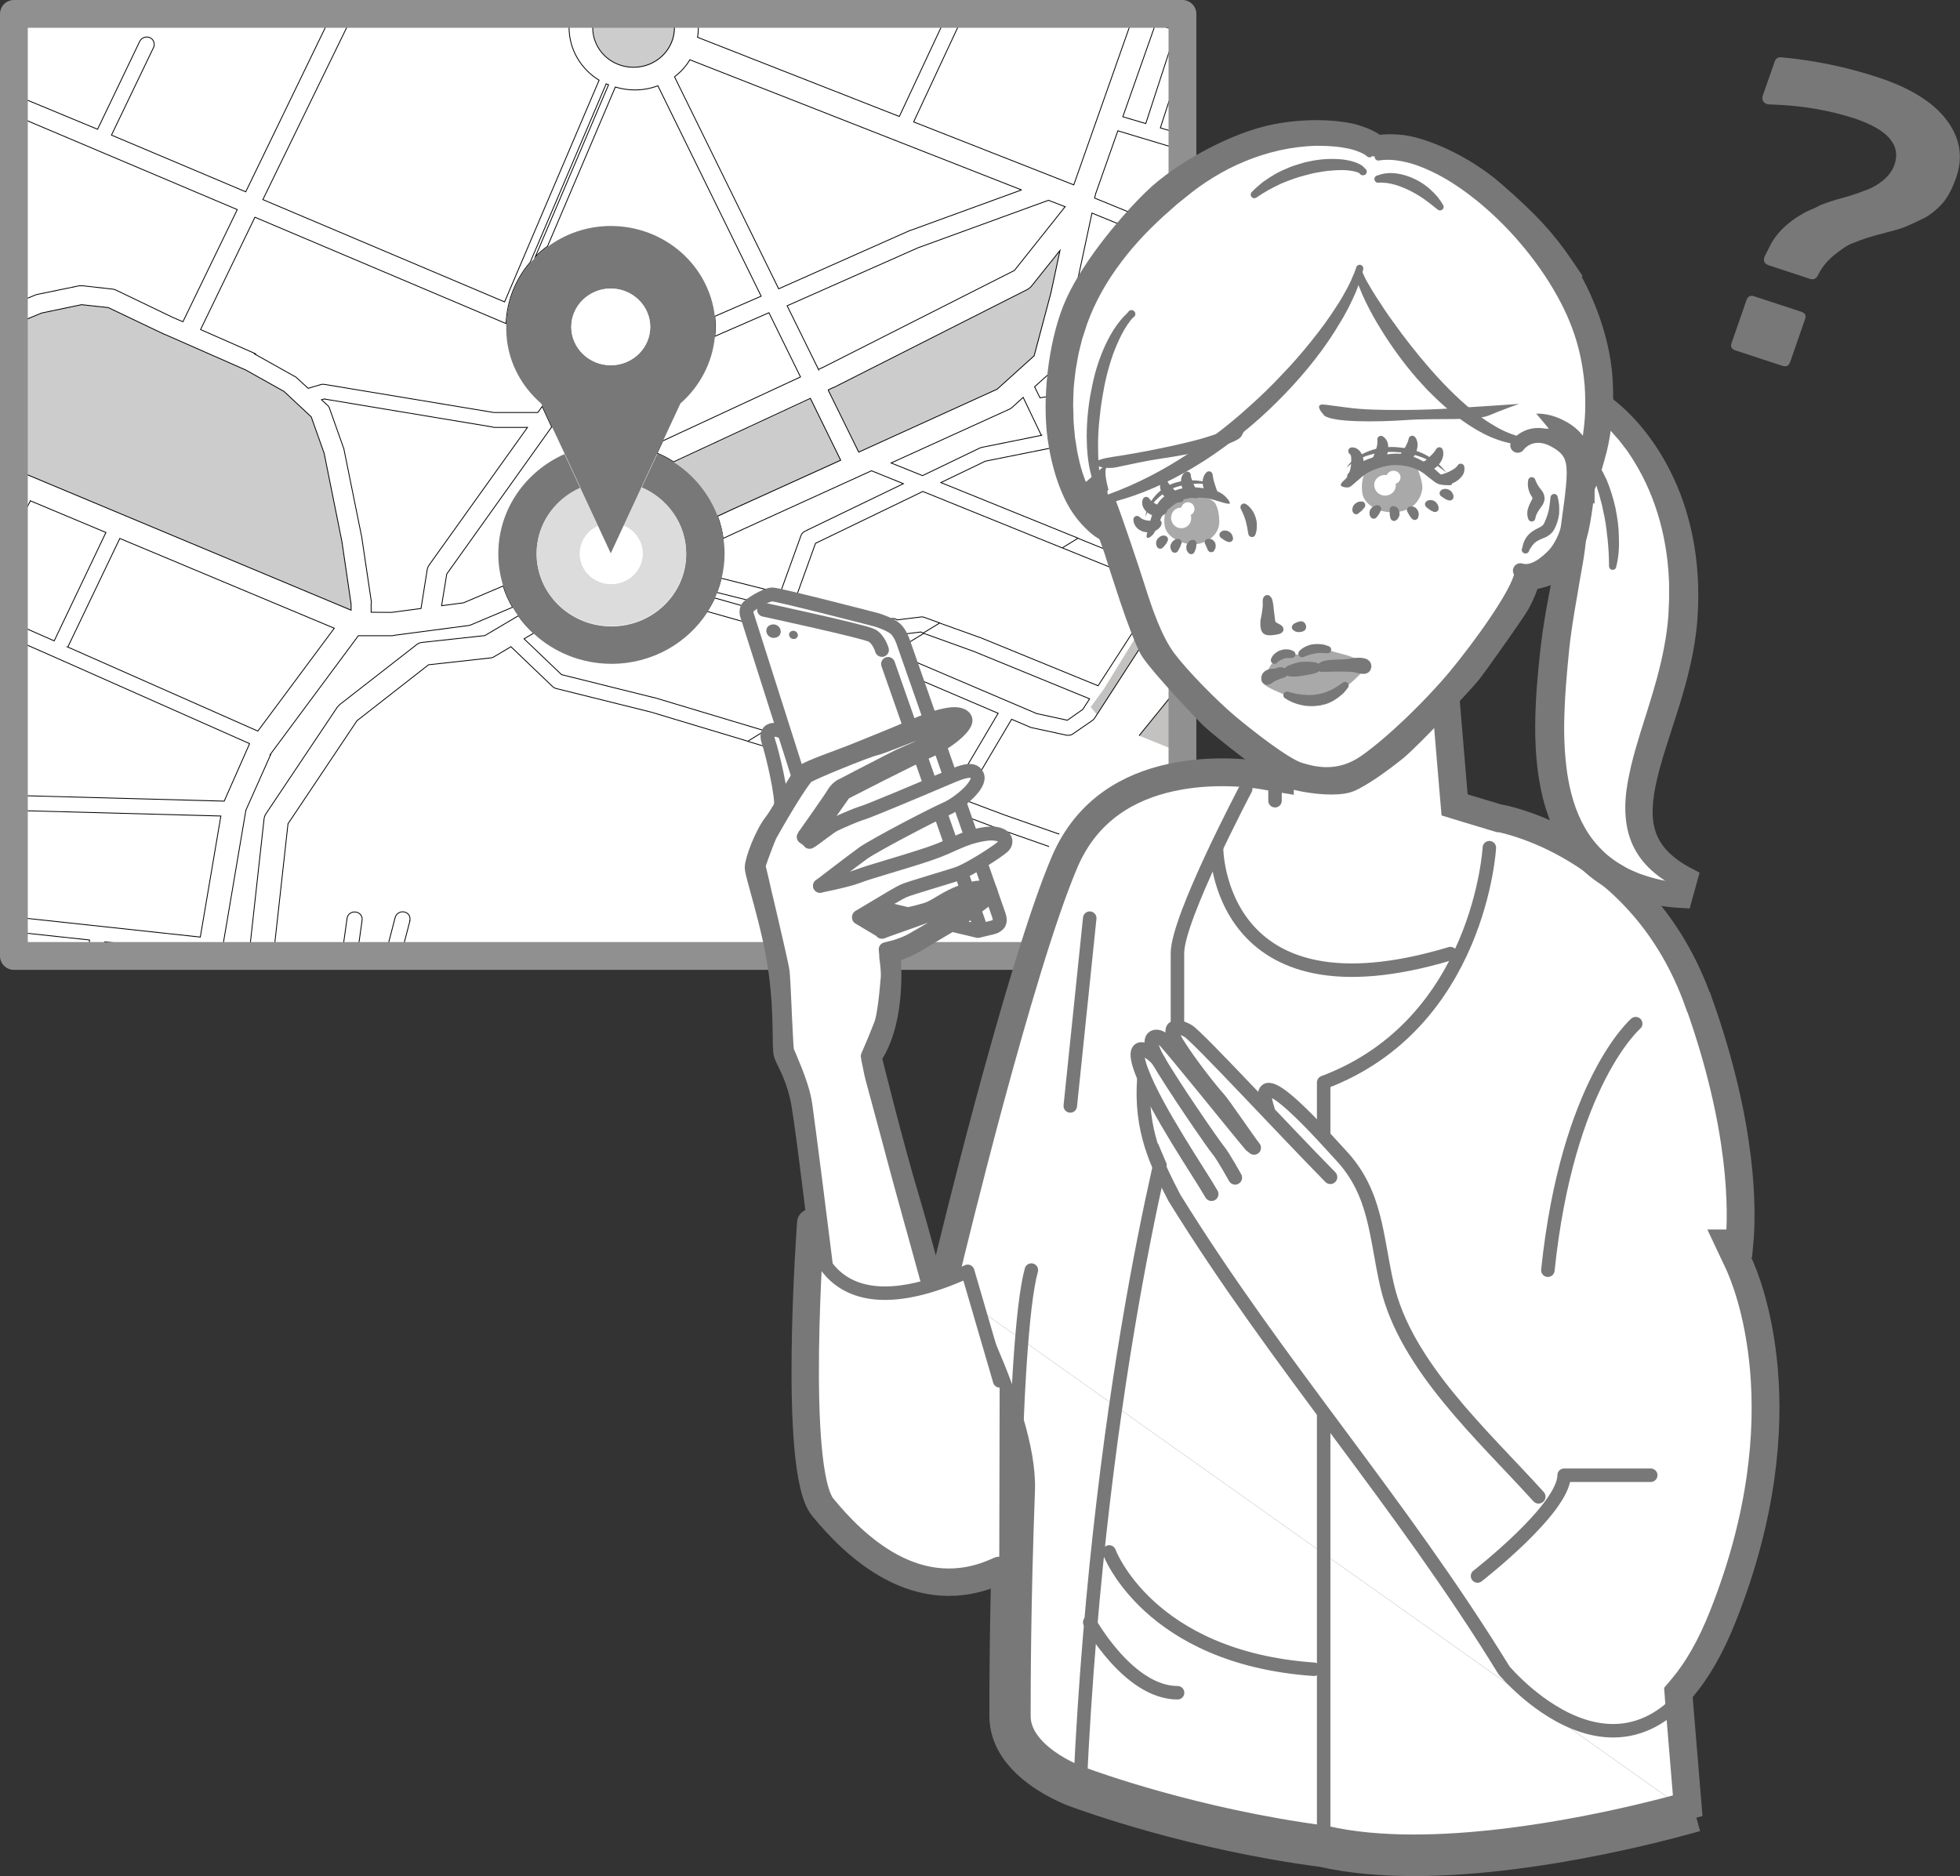 <?xml version="1.0" encoding="UTF-8"?>
<svg id="_レイヤー_2" data-name="レイヤー 2" xmlns="http://www.w3.org/2000/svg" viewBox="0 0 141.01 135">
  <rect x="0" y="0" width="141.01" height="135" fill="#333333" stroke="none"/>
  <defs>
    <style>
      .cls-1, .cls-2, .cls-3, .cls-4, .cls-5, .cls-6, .cls-7 {
        fill: none;
      }

      .cls-8 {
        stroke: #fff;
      }

      .cls-8, .cls-9, .cls-2, .cls-3, .cls-10, .cls-5, .cls-6, .cls-11, .cls-7 {
        stroke-linecap: round;
        stroke-linejoin: round;
      }

      .cls-8, .cls-9, .cls-12, .cls-13, .cls-14 {
        fill: #fff;
      }

      .cls-9, .cls-2, .cls-3, .cls-12, .cls-10, .cls-6, .cls-11, .cls-7, .cls-14 {
        stroke: #787878;
      }

      .cls-3 {
        stroke-width: 1.07px;
      }

      .cls-12 {
        stroke-width: 1.5px;
      }

      .cls-15 {
        fill: #a9a9a9;
      }

      .cls-16 {
        fill: #ccc;
      }

      .cls-17 {
        fill: #c4c2c1;
      }

      .cls-18 {
        fill: #dcdcdc;
      }

      .cls-19, .cls-10, .cls-11 {
        fill: #787878;
      }

      .cls-4 {
        stroke: #000;
        stroke-miterlimit: 10;
        stroke-width: .06px;
      }

      .cls-10 {
        stroke-width: .66px;
      }

      .cls-5 {
        stroke: #909090;
      }

      .cls-5, .cls-14 {
        stroke-width: 2px;
      }

      .cls-6 {
        stroke-width: .97px;
      }

      .cls-11 {
        stroke-width: .52px;
      }

      .cls-7 {
        stroke-width: 1.97px;
      }
    </style>
  </defs>
  <g id="_レイヤー_1-2" data-name="レイヤー 1">
    <g>
      <path class="cls-13" d="m85.07,1H1v67.78h84.07V1Z"/>
      <g>
        <polygon class="cls-1" points="77.28 13.31 81.62 1 69.39 1 65.76 8.78 77.28 13.31"/>
        <polygon class="cls-1" points="83.51 9.22 85.82 9.92 85.82 2.59 85.67 2.54 83.51 9.22"/>
        <path class="cls-1" d="m50.22,2.69l14.52,5.7,3.46-7.39h-18.03c.07.31.11.63.11.96,0,.25-.02.49-.06.73Z"/>
        <path class="cls-1" d="m36.34,21.73l6.8-15.95c-1.3-.79-2.16-2.19-2.16-3.79,0-.34.05-.67.13-.99h-15.68l-6.48,13.37,17.39,7.36Z"/>
        <polygon class="cls-1" points="78.86 13.94 78.78 14.27 85.82 17.15 85.82 11.05 80.45 9.43 78.86 13.94"/>
        <path class="cls-1" d="m4.01,13.68l-.9-.15c-.06,0-.19-.06-.19-.06v-.02l-1.17-.67v4.76l.05.02,2.21-3.88Z"/>
        <path class="cls-1" d="m10.07,2.96c.12-.25.45-.37.73-.25.26.12.39.43.26.7l-3.03,6.31,9.66,4.08L23.88,1H3.54l-1.28,3.12h0s-.51,1.12-.51,1.12v1.88l5.27,2.19,3.04-6.34Z"/>
        <path class="cls-1" d="m77.99,29.26h-.03l-2.63.39.73,1.5,9.03,2.99.74-.45v-5.66h-1.96l-5.87,1.23Z"/>
        <path class="cls-1" d="m66.42,35.38l-7.72,3.73-1.39,3.85,4.03,1.02,2.58.66c.09-.09.23-.12.37-.12.11.02.2.05.28.1l1.71-.21c.09-.02.19,0,.26.03l1.1.4,8.81-5.4-10.03-4.06Z"/>
        <polygon class="cls-1" points="66.27 45.5 64.74 45.69 64.67 46.66 66.46 45.57 66.27 45.5"/>
        <polygon class="cls-1" points="75.91 32.2 70.92 33.2 67.72 34.75 77.58 38.74 83.91 34.86 75.91 32.2"/>
        <path class="cls-1" d="m62.08,47.18l-11.19-3.16c-1.44,2.23-3.99,3.72-6.9,3.72-2.18,0-4.15-.83-5.61-2.18l-.7.41,2.7,2.58,6.67,1.66h.03l7.92,2.38,8.1-4.97-1.03-.44Z"/>
        <path class="cls-1" d="m2.65,21.18l3.06-.63h.23l2.15.24c.08,0,.23.06.23.06l4.14,1.99.7.3,3.91-8.07L1.76,8.6v2.95l1.64.94,4.31.72c.29.05.49.33.45.61-.05.27-.28.45-.54.45h-.09l-2.35-.39-2.64,4.65c-.09.17-.28.27-.48.27-.08,0-.22-.04-.22-.04l-.08-.03v2.82l.77-.32s.12-.04.12-.04Z"/>
        <polygon class="cls-1" points="83.91 34.86 85.82 35.5 85.82 34.38 85.09 34.14 83.91 34.86"/>
        <path class="cls-1" d="m83.89,41.3l-6.31-2.56-1.14.7,6.92,2.8-1.71,3-2.66,4.09h0s-8.53-3.48-8.53-3.48h-.02l-2.81-1.01-1.18.72,3.58,1.29,8.36,3.42-.49.76-1.11.78-2.21-.48-9.93-4.24.03-.44-1.56.96.33.14-.06.87-2.83,5.62-5.53-1.66-1.22.75,6.29,1.89-4.05,8.05c-.14.27-.02.58.25.72.08.03.15.06.25.06.2,0,.4-.1.49-.3l4.11-8.17,10.72,4.05,3.62,1.27.74-.91h-.08s-3.88-1.36-3.88-1.36l-2.9-1.09,3.43-5.79,1.36.58s.06.03.11.03l2.5.54h.12c.11,0,.23-.03.32-.1l1.41-.97s.11-.09.14-.15l.18-.27-.45-.55.94-1.29,6.35-10.31.06-.17v-1.2l-1.93,3.39v.02Zm-15.53,15.86l-6.69-2.53h-.03l2.83-5.61s.05-.13.06-.19l.05-.58,7.23,3.09-3.44,5.83Z"/>
        <path class="cls-1" d="m77.3,21.42v.05l-1.27,4.8c-.05.16-.12.3-.25.4l-1.31,1.18.39.79,2.94-.45,5.92-1.24s.12,0,.12,0h1.99v-8.64l-7.23-2.96-1.3,6.07Z"/>
        <polygon class="cls-1" points="24.05 45.2 8.61 38.74 4.88 46.55 18.55 52.6 24.05 45.2"/>
        <path class="cls-1" d="m19.12,58.55l5.14-7.68c.06-.07.19-.19.19-.19l5.48-4.27c.12-.1.28-.16.43-.18l4.5-.49,2.42-1.43c-.14-.2-.27-.41-.4-.62l-2.98,1.26c-.08.03-.15.06-.23.06l-5.31.7s-.11.03-.11.03h-2.47l-6.35,8.56-1.78,3.99-1.78,10.49h2.01l1.09-9.86c.02-.12.06-.25.14-.36Z"/>
        <path class="cls-1" d="m51.91,41.62l4.25,1.07,1.5-4.15c.05-.14.15-.24.28-.3l7.08-3.42-2.29-.93-9.25,4.21-1.43.66c.05.35.08.7.08,1.06,0,.62-.08,1.22-.22,1.79Z"/>
        <polygon class="cls-1" points="7.61 38.32 2.17 36.04 2.17 36.05 1.76 36.85 1.76 45.17 3.89 46.11 7.61 38.32"/>
        <path class="cls-1" d="m81.95,52.93l-5.74,7.07,2.6-.28c.29-.03.57.18.6.48.03.28-.19.55-.49.58l-2.81.28h-.06c-.06,0-.19-.03-.19-.03l-.38-.13-6.39,7.87h16.73v-14.29c-1.36-.54-2.73-1.1-3.87-1.56Z"/>
        <polygon class="cls-1" points="28.62 68.78 28.83 68.78 28.87 68.63 28.62 68.78"/>
        <path class="cls-1" d="m29.11,65.62c.29.07.45.36.37.64l-.62,2.37,24.93-15.29-6.98-2.1-6.8-1.69c-.09-.01-.25-.13-.25-.13l-3.01-2.88-1.16.69c-.09.06-.22.12-.34.12l-4.43.49-5.18,4.05-4.96,7.41-1.05,9.49h4.95l.38-2.71c.03-.28.32-.49.62-.45.29.03.51.3.46.6l-.36,2.56h2.02l.72-2.77c.08-.28.39-.46.68-.39Z"/>
        <path class="cls-1" d="m48.53,5.53l7.49,15.25,9.45-4.2s.05-.01.05-.01l7.96-2.9-23.85-9.36c-.28.48-.66.88-1.1,1.23Z"/>
        <polygon class="cls-1" points="15.86 58.7 15.84 58.7 1.76 58.33 1.76 66.06 14.38 67.42 15.86 58.7"/>
        <polygon class="cls-1" points="56.64 21.99 58.9 26.58 58.9 26.56 59.24 26.41 72.99 19.46 76.63 14.87 75.44 14.4 66.05 17.82 56.64 21.99"/>
        <path class="cls-1" d="m17.93,53.52v-.02l-14-6.21-2.18-.96v10.92l14.35.39,1.82-4.12Z"/>
        <polygon class="cls-1" points="1.76 67.13 1.76 68.78 6.32 68.78 6.41 67.63 1.76 67.13"/>
        <path class="cls-1" d="m73.62,28.57l-.77.7c-.06.06-.14.12-.22.15l-8.51,3.87,2.26.91,4.11-1.98s.14-.05.14-.05l4.31-.87-1.31-2.73h0Z"/>
        <polygon class="cls-1" points="84.6 2.2 84.59 2.18 83.12 1.72 80.77 8.39 82.43 8.89 84.6 2.2"/>
        <polygon class="cls-1" points="7.5 67.76 7.43 68.78 14.15 68.78 14.21 68.48 7.5 67.76"/>
        <path class="cls-1" d="m23.71,29.4l1,2.82s.03.09.03.09l1.3,6.42v.03l.68,4.57s-.02.1-.02.1v.63h1.5-.03s2.12-.27,2.12-.27l.45-2.83c.03-.1.06-.19.12-.28l7.09-9.92h-2.43s-.09-.03-.09-.03l-12.08-2.01-.22.06.39.36c.09.07.15.16.19.27Z"/>
        <polygon class="cls-1" points="1.76 1 1.76 2.47 2.36 1 1.76 1"/>
        <path class="cls-1" d="m48.96,29.02l-1.26,2.71,9.91-4.6-2.27-4.62-3.9,1.7c-.18,1.9-1.1,3.6-2.48,4.8Z"/>
        <path class="cls-1" d="m51.44,22.78l3.34-1.45-7.43-15.14c-.53.19-1.08.3-1.67.3-.48,0-.96-.07-1.39-.21l-4.88,11.46c1.26-.93,2.83-1.49,4.53-1.49,3.88,0,7.09,2.86,7.49,6.53Z"/>
        <polygon class="cls-1" points="85.82 1 84.45 1 85.82 1.44 85.82 1"/>
        <path class="cls-1" d="m36.4,23.61v-.05c0-.09.01-.19.01-.28l-18.07-7.65-3.91,8.08,3.88,1.71s.06.03.06.03l-.05.02,2.86,1.6c.06.02.14.09.14.09l.85.78.94-.28c.09-.03.17,0,.26,0l12.17,2.02h3.15l.32-.44-.1-.21c-1.53-1.32-2.52-3.25-2.52-5.41Z"/>
        <path class="cls-1" d="m40.61,32.65l-.9-1.92s-.01,0-.02,0l-7.54,10.57-.37,2.28,1.58-.21,2.85-1.21c-.23-.74-.36-1.52-.36-2.33,0-3.19,1.96-5.94,4.76-7.18Z"/>
        <path class="cls-1" d="m62.5,46.17s.06.03.06.03l1.02.43.06-.96-2.6-.66-9.46-2.37c-.05.13-.1.26-.16.39l11.07,3.13Z"/>
        <path class="cls-1" d="m43.79,6.11c-.06-.02-.17-.07-.17-.07l-5.47,12.85c.12-.14.24-.27.37-.39l5.27-12.38Z"/>
        <path class="cls-16" d="m25.25,43.47l-.66-4.5-1.28-6.36-.93-2.62-1.96-1.83-2.75-1.54-5.82-2.56h-.02l-4.05-1.93-1.92-.21-2.87.6-1.24.51v11.05l23.5,9.84v-.43Z"/>
        <path class="cls-16" d="m51.65,37.17l1.1-.51,7.76-3.52-2.18-4.45-9.84,4.57c1.45.93,2.57,2.31,3.16,3.92Z"/>
        <path class="cls-16" d="m71.75,28l2.66-2.4,1.21-4.54.65-3.04-2.07,2.59c-.08.09-.17.16-.28.22l-13.93,7.05h-.03l-.36.17v.03l2.19,4.45,9.96-4.53Z"/>
        <path class="cls-16" d="m45.61,4.85c1.62,0,2.94-1.27,2.94-2.85,0-.36-.08-.69-.2-1h-5.48c-.12.31-.2.65-.2,1,0,1.57,1.31,2.85,2.94,2.85Z"/>
        <path class="cls-17" d="m85.82,54.49v-6.33l-3.87,4.77c1.14.46,2.51,1.02,3.87,1.56Z"/>
        <path class="cls-17" d="m79.41,49.58l-.94,1.29.45.55,3.62-5.6v-.03l2.01-3.52v-.02l1.27-2.22v-.93l-.06.17-6.35,10.31Z"/>
        <path class="cls-4" d="m29.48,66.26c.08-.28-.08-.57-.37-.64-.29-.08-.6.1-.68.39l-.72,2.77h.91l.25-.15.62-2.37Z"/>
        <polygon class="cls-13" points="85.82 34.38 85.82 33.69 85.09 34.14 85.82 34.38"/>
        <path class="cls-4" d="m64.54,48.82c-.02.06-.06.19-.06.19l-2.83,5.61h.03l6.69,2.53,3.44-5.83-7.23-3.09-.05.58Z"/>
        <polyline class="cls-4" points="77.58 38.74 83.89 41.3 83.89 41.28 85.82 37.89 85.82 35.5 83.91 34.86"/>
        <path class="cls-13" d="m2.05,18.8c.2,0,.39-.1.48-.27l2.64-4.65,2.35.39h.09c.26,0,.49-.18.54-.45.05-.28-.15-.57-.45-.61l-4.31-.72-1.64-.94v1.24l1.17.67v.02s.12.06.19.06l.9.15-2.21,3.88-.05-.02v1.17l.08.03s.14.04.22.04Z"/>
        <path class="cls-13" d="m2.26,4.12l1.28-3.12h-1.19l-.6,1.47v2.77l.51-1.11h0Z"/>
        <path class="cls-4" d="m67.64,44.84l2.81,1.01h.02l8.53,3.49h0s2.66-4.11,2.66-4.11l1.71-3-6.92-2.8"/>
        <polygon class="cls-4" points="74.58 51.34 76.79 51.82 77.9 51.04 78.39 50.28 70.04 46.86 66.46 45.57 64.67 46.66 64.64 47.1 74.58 51.34"/>
        <path class="cls-4" d="m75.48,60.91l-3.62-1.27-10.72-4.05-4.11,8.17c-.09.19-.29.3-.49.3-.09,0-.17-.03-.25-.06-.26-.13-.39-.45-.25-.72l4.05-8.05-6.29-1.89"/>
        <polyline class="cls-4" points="28.87 68.63 28.83 68.78 69.09 68.78"/>
        <path class="cls-13" d="m75.86,61.04s.12.03.19.03h.06l2.81-.28c.31-.03.53-.3.49-.58-.03-.3-.31-.51-.6-.48l-2.6.28-.74.91.38.13Z"/>
        <polyline class="cls-4" points="55.02 52.59 60.55 54.25 63.38 48.63 63.44 47.76 63.11 47.62"/>
        <path class="cls-4" d="m25.65,51.88l5.18-4.05,4.43-.49c.12,0,.25-.06.34-.12l1.16-.69,3.01,2.88s.15.12.25.13l6.8,1.69,6.98,2.1,1.22-.75-7.92-2.38h-.03l-6.67-1.66-2.7-2.58.7-.41c-.41-.38-.78-.79-1.1-1.25l-2.42,1.43-4.5.49c-.15.01-.31.07-.43.18l-5.48,4.27s-.12.12-.19.19l-5.14,7.68c-.08.11-.12.24-.14.36l-1.09,9.86h1.76l1.05-9.49,4.96-7.41Z"/>
        <path class="cls-4" d="m19.43,54.3l6.35-8.56h2.47s.08-.03.11-.03l5.31-.7c.08,0,.15-.03.23-.06l2.98-1.26c-.28-.48-.51-.99-.68-1.53l-2.85,1.21-1.58.21.37-2.28,7.54-10.57s.01,0,.02,0l-.69-1.49-.32.44h-3.15l-12.17-2.02c-.09,0-.17-.03-.26,0l-.94.28-.85-.78s-.08-.08-.14-.09l-2.86-1.6.05-.02s-.05-.01-.06-.03l-3.88-1.71,3.91-8.08,18.07,7.65c.07-1.67.7-3.2,1.73-4.4l5.47-12.85s.11.06.17.07l-5.27,12.38c.27-.28.57-.53.88-.76l4.88-11.46c.43.13.91.21,1.39.21.59,0,1.14-.1,1.67-.3l7.43,15.14-3.34,1.45c.03.26.04.52.04.78v.05c0,.21-.02.41-.04.61l3.9-1.7,2.27,4.62-9.91,4.6-.41.88c.42.18.82.39,1.19.63l9.84-4.57,2.18,4.45-7.76,3.52-1.1.51c.19.51.33,1.05.4,1.6l1.43-.66,9.25-4.21,2.29.93-7.08,3.42c-.12.06-.23.16-.28.3l-1.5,4.15-4.25-1.07c-.08.35-.19.69-.32,1.02l9.46,2.37,2.6.66-.06.96-1.02-.43s-.05-.02-.06-.03l-11.07-3.13c-.16.34-.34.66-.54.97l11.19,3.16,1.03.44,1.56-.96.06-.97,1.53-.19.19.07,1.18-.72-1.1-.4c-.08-.03-.17-.05-.26-.03l-1.71.21c-.08-.06-.17-.09-.28-.1-.14,0-.28.03-.37.12l-2.58-.66-4.03-1.02,1.39-3.85,7.72-3.73,10.03,4.06,1.14-.7-9.87-4,3.2-1.54,4.99-1,8.01,2.66,1.17-.72-9.03-2.99-.73-1.5,2.63-.39h.03l5.87-1.23h1.96v-1.08h-1.99s-.08-.02-.12,0l-5.92,1.24-2.94.45-.39-.79,1.31-1.18c.12-.1.2-.24.25-.4l1.27-4.8v-.05l1.3-6.07,7.23,2.96v-1.16l-7.04-2.88.08-.33,1.59-4.51,5.38,1.62v-1.13l-2.32-.7,2.16-6.67.15.05v-1.15l-1.37-.44h-2.83l-4.34,12.31-11.52-4.53,3.63-7.78h-1.2l-3.46,7.39-14.52-5.7c.05-.24.06-.48.06-.73,0-.33-.04-.65-.11-.96h-1.81c.12.31.2.65.2,1,0,1.57-1.31,2.85-2.94,2.85s-2.94-1.27-2.94-2.85c0-.36.08-.69.2-1h-1.77c-.08.32-.13.65-.13.99,0,1.6.87,3,2.16,3.79l-6.8,15.95-17.39-7.36L25.42,1h-1.54l-6.2,12.8-9.66-4.08,3.03-6.31c.12-.27,0-.58-.26-.7-.28-.12-.6,0-.73.25l-3.04,6.34L1.76,7.12v1.48l15.31,6.48-3.91,8.07-.7-.3-4.14-1.99s-.15-.06-.23-.06l-2.15-.24h-.23l-3.06.63s-.09.02-.12.04l-.77.32v1.48l1.24-.51,2.87-.6,1.92.21,4.05,1.93h.02l5.82,2.56,2.75,1.54,1.96,1.83.93,2.62,1.28,6.36.66,4.5v.43L1.76,34.07v2.78l.42-.8v-.02l5.44,2.28-3.72,7.8-2.13-.94v1.16l2.18.96,14,6.21v.02l-1.82,4.12-14.35-.39v1.08l14.09.38h.02l-1.48,8.71-12.62-1.36v1.07l4.65.5-.08,1.15h1.11l.07-1.02,6.7.72-.05.3h1.72l1.78-10.49,1.78-3.99ZM83.12,1.72l1.47.46.02.02-2.18,6.69-1.65-.49,2.35-6.67Zm-23.53,26.36v-.03l.36-.17h.03l13.93-7.05c.11-.06.2-.14.28-.22l2.07-2.59-.65,3.04-1.21,4.54-2.66,2.4-9.96,4.53-2.19-4.45Zm15.34,3.24l-4.31.87s-.09.03-.14.05l-4.11,1.98-2.26-.91,8.51-3.87c.08-.03.15-.09.22-.15l.77-.7h0s1.31,2.74,1.31,2.74Zm1.7-16.45l-3.65,4.59-13.75,6.96-.34.15v.02l-2.26-4.59,9.41-4.17,9.39-3.42,1.19.46Zm-3.15-1.2l-7.96,2.9s-.03,0-.05.01l-9.45,4.2-7.49-15.25c.43-.34.82-.75,1.1-1.23l23.85,9.36Zm-50.13,15.04l12.08,2.01s.06.03.09.03h2.43l-7.09,9.92c-.06.09-.09.18-.12.28l-.45,2.83-2.12.28h.03s-1.5-.01-1.5-.01v-.63s.02-.06.02-.1l-.68-4.57v-.03l-1.3-6.42s0-.06-.03-.09l-1-2.82c-.03-.11-.09-.19-.19-.27l-.39-.36.22-.06ZM4.88,46.55l3.74-7.81,15.43,6.46-5.5,7.4-13.68-6.05Z"/>
        <path class="cls-4" d="m25.59,65.62c-.29-.05-.59.16-.62.45l-.38,2.71h1.1l.36-2.56c.05-.3-.17-.57-.46-.6Z"/>
        <path class="cls-4" d="m81.95,52.93l3.87-4.77v-8.14l-1.27,2.22v.02l-2.01,3.52v.03l-3.62,5.6-.18.27c-.03.06-.14.15-.14.15l-1.41.97c-.09.08-.22.1-.32.1h-.12l-2.5-.54s-.11-.03-.11-.03l-1.36-.58-3.43,5.79,2.9,1.09,3.88,1.36h.08"/>
        <path class="cls-19" d="m50.89,44.01c.2-.31.38-.64.54-.97.06-.13.11-.26.16-.39.13-.33.24-.67.32-1.02.14-.58.22-1.18.22-1.79,0-.36-.03-.71-.08-1.06-.08-.56-.21-1.09-.4-1.6-.6-1.61-1.71-2.99-3.16-3.92-.38-.24-.78-.45-1.19-.63l-1.14,2.45c1.89.81,3.21,2.64,3.21,4.77,0,2.88-2.41,5.22-5.38,5.22s-5.38-2.34-5.38-5.22c0-2.1,1.29-3.91,3.14-4.73l-1.14-2.45c-2.81,1.25-4.76,3.99-4.76,7.18,0,.81.13,1.59.36,2.33.17.54.4,1.05.68,1.53.12.21.25.42.4.62.32.45.69.87,1.1,1.25,1.46,1.35,3.43,2.18,5.61,2.18,2.91,0,5.46-1.49,6.9-3.72Z"/>
        <path class="cls-18" d="m44.87,37.82c.8.33,1.36,1.11,1.36,2.01,0,1.2-1,2.19-2.26,2.19s-2.26-.97-2.26-2.19c0-.89.54-1.64,1.31-1.99l-1.28-2.75c-1.85.83-3.14,2.63-3.14,4.73,0,2.88,2.41,5.22,5.38,5.22s5.38-2.34,5.38-5.22c0-2.13-1.32-3.96-3.21-4.77l-1.28,2.76Z"/>
        <path class="cls-13" d="m41.72,39.83c0,1.21,1,2.19,2.26,2.19s2.26-.99,2.26-2.19c0-.91-.56-1.68-1.36-2.01l-.92,1.98-.91-1.96c-.78.34-1.31,1.1-1.31,1.99Z"/>
        <path class="cls-19" d="m41.75,35.1l1.28,2.75.91,1.96.92-1.98,1.28-2.76,1.14-2.45.41-.88,1.26-2.71c1.38-1.21,2.3-2.91,2.48-4.8.02-.2.04-.4.04-.61v-.05c0-.26-.02-.52-.04-.78-.4-3.68-3.61-6.53-7.49-6.53-1.7,0-3.27.56-4.53,1.49-.31.23-.61.48-.88.76-.13.13-.25.26-.37.39-1.03,1.2-1.67,2.73-1.73,4.4,0,.09-.01.19-.01.28v.05c0,2.16.99,4.09,2.52,5.41l.1.21.69,1.49.9,1.92,1.14,2.45Zm2.19-14.34c1.56,0,2.84,1.24,2.84,2.76s-1.28,2.76-2.84,2.76-2.84-1.24-2.84-2.76,1.28-2.76,2.84-2.76Z"/>
        <path class="cls-13" d="m43.94,26.28c1.56,0,2.84-1.23,2.84-2.76s-1.28-2.76-2.84-2.76-2.84,1.24-2.84,2.76,1.28,2.76,2.84,2.76Z"/>
      </g>
      <path class="cls-5" d="m85.07,1H1v67.78h84.07V1Z"/>
      <path class="cls-14" d="m122.21,72.1c3.24,9.09,3.14,15.1,2.93,17.36h-.73l.67,1.42c.61,1.31,4.64,10.85-1.11,25.36h0c-.88,2.24-1.88,3.95-2.95,5.21l-.27.32.03.41.64,7.74c-1.89.54-11.27,3.07-19.72,3.07-2.27,0-4.44-.19-6.37-.63h-.05s-.05-.02-.05-.02c-9.22-1.21-16.72-3.94-17.42-4.2-.03-.01-.05-.02-.05-.02h0s-.02,0-.02,0c-.01,0-.03-.01-.06-.02-.05-.02-.11-.04-.18-.07-.15-.06-.35-.14-.59-.26-.47-.22-1.07-.54-1.65-.96-1.19-.86-2.11-1.98-2.11-3.34h0c0-1.97,0-7.97.31-16.27h0c.05-1.45-.29-3.16-.79-4.86-.5-1.72-1.19-3.5-1.88-5.1-.69-1.61-1.38-3.05-1.91-4.1-.38-.77-.69-1.34-.82-1.59.24-1.01,1.51-6.25,3.12-12.24,1.73-6.41,3.82-13.58,5.43-17.33,1.63-3.78,4.69-5.4,7.65-6.04,2.99-.65,5.79-.29,6.65-.14l1.17.2v-4.8l11.87-1.59.64,7.62.06.68.65.2,2.42.73.14.04h.06s.01,0,.02,0c.07.01.18.04.32.07.28.07.7.18,1.21.35,1.03.34,2.45.92,3.99,1.86,3.08,1.87,6.68,5.17,8.73,10.93h0Zm-.75,58.18s0,0,0,0h0Zm-54.33-38.4s0,.01.02.03c.33.61,5.52,10.25,5.34,15.25-.31,8.32-.31,14.34-.31,16.31,0,3.7,4.96,5.5,5.29,5.61,0,0,.02,0,.04.01.6.22,8.23,3.01,17.62,4.24,2.02.46,4.27.65,6.59.65,9.36,0,19.78-3.05,20.32-3.2m-54.91-38.91s0,.01.02.03c.33.61,5.52,10.25,5.34,15.25-.31,8.32-.31,14.34-.31,16.31,0,3.7,4.96,5.5,5.29,5.61,0,0,.02,0,.04.01.6.22,8.23,3.01,17.62,4.24,2.02.46,4.27.65,6.59.65,9.36,0,19.78-3.05,20.32-3.2"/>
      <path class="cls-13" d="m56.42,52.74c-1.05-.29-1.32-.29-1.21.19.11.48.88,3.43.86,3.72-.01.3.14,1.61.14,1.61l1.35-2.54-1.15-3h.01Z"/>
      <path class="cls-2" d="m56.42,52.74c-.34-.28-1.48-.5-1.15.56.35,1.05,1.03,4.04.91,4.72"/>
      <path class="cls-13" d="m64.14,45.07c-.98-.51-4.49-1.33-5.37-1.55-.88-.22-3.16-.76-3.33-.71-.17.05-1.96.74-1.82,1.1.14.35,2.99,9.35,3.19,9.94.2.59,2.19,6.89,2.19,6.89l1.01,3.17.16.5s7,1.84,7.48,1.95c.47.11,2.83.63,2.83.63,0,0,1.31-.25,1.38-.48.07-.23.02-.62-.24-1.35-.26-.74-2.65-7.58-2.75-7.85-.1-.27-1.72-4.92-1.72-4.92l-2.16-6.38s-.54-.74-.83-.89l-.03-.02Z"/>
      <path class="cls-13" d="m55.43,42.8c.17-.05,2.45.5,3.33.71.88.22,4.39,1.05,5.37,1.55.3.16.83.89.83.89l.1.3c-1.42-.48-3.87-1.06-4.58-1.25-.88-.22-3.16-.76-3.33-.71-.17.05-1.96.74-1.82,1.1.14.35,2.99,9.35,3.19,9.94.19.6,2.19,6.89,2.19,6.89l.8,2.5c-.81-.21-1.36-.35-1.36-.35l-.16-.5-1.01-3.17s-2.01-6.3-2.19-6.89c-.19-.6-3.05-9.59-3.19-9.94-.14-.35,1.66-1.05,1.82-1.1h.01Z"/>
      <path class="cls-2" d="m53.74,44.25l6.47,20.31,10.14,2.42s1.01-.24,1.12-.27c.1-.02.34-.15.42-.31.11-.22-.06-.64-.06-.64l-6.86-19.6s-.2-.6-.54-.91c-.32-.3-1.15-.59-1.36-.65-.21-.06-7.08-1.83-7.5-1.83-.51,0-1.69.79-1.77.92-.17.28-.06.56-.06.56Z"/>
      <path class="cls-2" d="m54.97,43.87s7.28,1.57,7.77,1.86c.5.29.71,1.03.71,1.03"/>
      <path class="cls-2" d="m63.89,47.77l6.53,18.63"/>
      <path class="cls-19" d="m55.15,45.51c.07.27.36.44.64.37.27-.05.44-.3.36-.57-.07-.27-.36-.44-.64-.37-.27.05-.44.3-.36.57Z"/>
      <path class="cls-19" d="m56.78,45.74c.05.16.22.27.39.23.17-.04.27-.19.22-.35-.05-.16-.22-.27-.39-.23-.17.04-.27.19-.22.35Z"/>
      <path class="cls-9" d="m63.27,66.57l.17.47h0s0,0,0,0h0s0,0,0,0h.03s.12-.05.12-.05l.41-.15c.34-.12.8-.28,1.27-.45.92-.33,1.92-.68,2.08-.75h0c.1-.05.36-.19.67-.35.14-.07.29-.15.43-.23.49-.26.96-.5,1.15-.57.16-.05.51-.1.87-.1.03,0,.06,0,.08,0,0,0-.01.01-.02.02l-.02.02c-.11.1-.52.42-.99.76-.45.33-.9.66-1.03.75-.25.18-2.24,1.33-2.91,1.71-.29.16-.65.3-.95.4-.15.05-.27.09-.36.11-.04.01-.08.02-.1.03h-.03s0,0,0,0h0s0,0,0,0h0s-.42.11-.42.11l.04.43.5-.05-.5.05h0s0,0,0,0h0s0,.05,0,.05v.14c.03.12.04.28.06.44.02.16.03.33.04.47,0,.07.01.13.01.18,0,.02,0,.04,0,.06,0,.01,0,.02,0,.02h0s0,0,0,.04c0,.03,0,.06,0,.11,0,.09-.01.21-.03.36-.02.29-.06.67-.1,1.06-.04.4-.1.81-.16,1.18-.06.37-.13.66-.19.83-.16.42-.39.96-.57,1.41-.09.22-.18.42-.24.56-.03.07-.05.13-.07.16l-.02.04h0s0,.01,0,.01h0s-.06.14-.06.14l.03.15.49-.09-.49.09h0s0,0,0,0h0s0,.01,0,.01v.04s.03.14.03.14c.02.12.05.27.09.44.06.31.14.69.19.85.05.17.67,2.49,1.18,4.38.28,1.05.53,1.97.62,2.32.12.46.55,2,1.01,3.68l.12.42c.51,1.84,1.03,3.73,1.23,4.47.2.74.62,2.34.99,3.76.19.71.36,1.37.48,1.86l.02.09-8.23-.92-.07-.62-.27-2.3c-.2-1.71-.41-3.53-.46-3.96-.1-.86-1.23-9.8-1.45-11.31-.11-.81-.44-1.74-.73-2.48-.15-.37-.29-.71-.4-.97-.02-.04-.03-.08-.05-.12-.03-.08-.06-.15-.09-.21-.02-.04-.03-.08-.04-.1,0-.01,0-.02-.01-.03,0,0,0-.02,0-.03,0-.04-.01-.1-.02-.17-.01-.15-.03-.35-.04-.6-.03-.48-.06-1.11-.09-1.76,0-.17-.02-.34-.02-.51-.05-1.11-.1-2.2-.14-2.56h0,0c-.03-.24-.15-.83-.32-1.56-.17-.74-.38-1.66-.59-2.56-.15-.62-.29-1.24-.42-1.78-.06-.24-.11-.46-.15-.66-.08-.33-.14-.61-.19-.81-.03-.13-.05-.21-.06-.26,0,0,0,0,0-.01.01-.06.04-.14.07-.25.07-.21.16-.48.27-.76.21-.57.43-1.13.51-1.26.08-.15.65-1.16,1.27-2.18.31-.51.62-1,.89-1.39.13-.19.25-.35.34-.47.05-.06.08-.1.11-.13,0,0,.01-.01.02-.02.1-.06.39-.19.81-.38.43-.19.97-.42,1.52-.64,1.13-.46,2.24-.89,2.59-.97.24-.06.7-.23,1.22-.43.2-.08.4-.16.62-.24.38-.15.78-.31,1.19-.46.64-.24,1.28-.48,1.82-.64.27-.08.5-.15.69-.19.2-.04.31-.05.35-.05h.02c-.12.19-.31.38-.59.59-.25.19-.52.36-.82.56-.09.06-.19.12-.28.18-.36.24-.88.49-1.38.72-.2.09-.4.18-.59.26-.25.11-.46.2-.59.26-.21.1-1.24.63-2.2,1.13-.49.25-.96.49-1.31.68l-.42.22-.12.06-.03.02h0s-.01,0-.02,0c-.02,0-.04.02-.06.03-.04.03-.1.07-.16.12-.12.1-.27.26-.4.49-.08.15-.58.86-1.08,1.58-.24.35-.48.69-.66.94l-.21.3-.06.08-.02.02h0s0,0,0,0h0s0,0,0,0l.41.29m-.48-.16l.41.29m3.57,5.51l1.61.96m5.46-15.17s0,0,0,0h0Zm-6.96,11.54s0,0,0,0c0,0,0,0,0,0Zm9.07,1.03s0,0,0,0c0,0,0,0,0,0Zm-16.41-2.04s0,0,0,0c0,0,0,0,0,0Z"/>
      <path class="cls-2" d="m63.8,68.93c1.92-.73,1.15-.41,1.71-.68.56-.27,1.16-.67,1.67-.97.51-.3,1.08-.65,1.41-.82.34-.17,2.3-1.68,2.45-1.8s.35-.41.17-.65-.97-.24-2.04.16c-1.07.4-1.62.88-2.28,1.18-.66.3-3.51.83-4.26,1.02"/>
      <path class="cls-2" d="m58.26,60.57l2.48-3.52s4.93-2.54,6.07-3.02c1.13-.48,2.99-1.84,2.6-2.37-.45-.64-2.18-.08-3.78.62-1.61.7-3.43,1.41-4.45,1.83-1.02.4-2.87,1.03-3.39,1.38-.52.35-1.58,2.65-2.3,3.58-.72.93-1.4,2.79-1.41,3.34-.02.53,1.26,4.17,1.71,7.5.45,3.32.2,5.47.39,6.02.19.56.74,1.29,1.16,3.05.42,1.75,2.42,19.2,2.42,19.2"/>
      <path class="cls-2" d="m64.29,68.67s.5,4.67-1.35,7.42c0,0,1.53,6.21,2.77,10.33,1.13,3.77,3.43,12.76,3.43,12.76"/>
      <path class="cls-6" d="m91.73,57.61v-6.76"/>
      <path class="cls-6" d="m117.68,73.65s-4.91,4.22-6.32,17.74"/>
      <path class="cls-6" d="m67.68,91.62s5.29-22.1,8.61-29.78c3.8-8.79,15.01-6.37,15.01-6.37"/>
      <path class="cls-6" d="m78.4,66.06l-1.4,13.51"/>
      <path class="cls-6" d="m89.62,56.76s-4.91,9.29-4.91,11.82v10.13s-5.61,19.42-7.01,49.83c0,0-4.91-1.69-4.91-5.07s0-27.02,1.41-32.09"/>
      <path class="cls-6" d="m87.52,61s0,12.67,16.83,7.61"/>
      <path class="cls-6" d="m79.8,111.66s2.8,7.61,14.73,8.44"/>
      <path class="cls-6" d="m78.4,116.72s2.8,5.07,6.32,5.07"/>
      <path class="cls-6" d="m121.18,121.79l.7,8.44s-16.5,4.88-26.65,2.54v-54.89c11.23-4.22,11.92-16.89,11.92-16.89"/>
      <path class="cls-12" d="m112.87,34.65c.38,1.62.25,3.21-.08,5.1-.1.59-.23,1.22-.36,1.88-.31,1.54-.65,3.28-.87,5.25h0c-.36,3.31-.72,7.53.35,11.01.54,1.76,1.45,3.37,2.94,4.58,1.49,1.21,3.5,1.96,6.15,2.11l.39-1.41c-1.78-.93-2.63-1.99-3-3.12-.38-1.16-.29-2.53.09-4.14.26-1.13.64-2.31,1.05-3.57.18-.55.36-1.13.55-1.72.59-1.91,1.13-3.96,1.29-6.11.62-8.52-3.52-13.69-6.27-15.55l-.08-.06-.1-.03-2.38-.8-.99-.33v6.11l.36.22.96.58Z"/>
      <path class="cls-13" d="m120.62,44.45c.6-8.23-3.4-13.15-5.94-14.87l-2.38-.8v.47l1.15.39c2.54,1.72,6.54,6.63,5.94,14.87-.59,8.06-6.92,15.08-.02,19.12.52.1,1.08.16,1.68.19-7.62-3.99-1.02-11.14-.42-19.37Z"/>
      <path class="cls-12" d="m113.36,35.49l.43-.04.18-.39-.68-.32.68.32h0s0,0,0,0h0s0-.02,0-.02l.02-.05s.05-.1.08-.16c.03-.06.06-.12.08-.18.01-.03.02-.05.03-.08h0s0-.02.02-.05c.03-.08.07-.18.09-.23h0c.03-.09.07-.2.09-.27.03-.08.06-.18.08-.25.04-.12.08-.26.12-.42.09-.3.18-.64.23-.83,0-.02.01-.04.02-.07.13-.51.63-2.47.43-5.28-.2-2.73-1.3-5.56-2.47-7.49l.03-.02-.35-.52c-1.35-1.98-2.55-3.25-4.91-5.31-2.43-2.12-5.28-3.18-6.61-3.36h0c-.64-.08-1.1-.07-1.43-.04-.16.02-.29.04-.39.06-.02,0-.03,0-.04.01,0,0-.02,0-.02,0,0,0,0,0,0,0-.02-.02-.05-.04-.06-.05-.01-.01-.03-.02-.04-.03h0s-.01-.01-.01-.01l-.07-.07-.06-.03h0s-.04-.03-.04-.03c-.05-.03-.13-.09-.21-.13-.14-.08-.35-.17-.5-.23-.2-.08-.44-.16-.66-.23h0s0,0,0,0c-.52-.15-2.72-.57-5.61-.02-1.48.28-3.18.96-4.75,1.8-1.57.84-3.06,1.86-4.09,2.87-1.97,1.92-4.73,5.28-5.78,7.95-1.05,2.65-1.46,6.52-1.07,9.24h0c.39,2.69,1.21,4.29,1.72,5.01.46.67,1,1.14,1.14,1.26.1.09.23.18.31.23.05.03.1.07.14.09.02.01.04.03.06.04,0,0,.03.02.05.03,0,0,.03.02.06.03,0,0,0,0,.01,0,0,0,0,0,.01,0,.01,0,.03.01.04.02h.01s0,0,0,0h0s0,0,0,0l.2.1.22-.02,33.29-2.87Zm-14.41-25.08s0,0,0,0h0Z"/>
      <path class="cls-13" d="m114.53,27.23c-.21-2.84-1.46-5.84-2.68-7.65-1.3-1.91-2.45-3.13-4.78-5.16-2.33-2.03-5.05-3.02-6.22-3.18-.77-.1-1.23-.06-1.47-.01.09,0,.17.01.26.02,1.17.16,3.89,1.17,6.22,3.23,2.33,2.06,3.49,3.3,4.79,5.24,1.22,1.84,2.47,4.88,2.68,7.77.21,2.88-.34,4.84-.42,5.2-.09.36-.36,1.33-.41,1.45-.04.12-.15.45-.17.48,0,.02-.05.12-.1.23l1.08-.1s.21-.45.22-.5c.01-.05.14-.36.17-.48.04-.12.32-1.08.41-1.43.09-.35.64-2.29.42-5.11Z"/>
      <path class="cls-13" d="m79.53,36.71c-.44-.62-1.22-2.1-1.59-4.69-.37-2.6.02-6.34,1.02-8.86,1-2.53,3.66-5.79,5.61-7.69,1.94-1.9,5.69-3.94,8.46-4.47,2.77-.53,4.85-.12,5.26,0,.1.02.2.06.3.1-.02-.01-.04-.04-.04-.04-.02-.02-.07-.06-.1-.08-.02-.02-.15-.11-.26-.17-.11-.06-.61-.27-1.01-.39-.4-.12-2.49-.53-5.26,0-2.77.53-6.5,2.56-8.46,4.47-1.94,1.9-4.6,5.16-5.61,7.69-1,2.53-1.4,6.26-1.02,8.86.37,2.6,1.17,4.09,1.59,4.69.44.62.92,1.04,1.02,1.12s.4.28.41.29c.01,0,.15.07.15.07l.27-.02c-.21-.21-.5-.51-.76-.88h.01Z"/>
      <path class="cls-12" d="m79.74,36.11l-.71.25h0s0,0,0,0h0s0,0,0,0v.02s.04.09.04.09l.12.33c.1.27.23.65.37,1.03.27.77.56,1.59.65,1.85.01.04.03.09.05.17.16.5.57,1.8,1.02,3.14.26.78.55,1.59.81,2.26.25.65.5,1.26.72,1.59.37.57,1.35,1.68,2.24,2.66.91.99,1.81,1.94,2.08,2.2.28.27,1.51,1.28,2.78,2.25.64.49,1.31.97,1.89,1.36.29.19.57.36.82.5.23.13.49.25.73.31h0s0,0,0,0c.58.14,1.29.24,1.94.28.33.02.65.02.94,0,.28-.02.59-.06.85-.16.4-.16.98-.51,1.56-.9.6-.41,1.26-.9,1.84-1.37.6-.5,1.85-1.77,2.96-2.94,1.12-1.18,2.17-2.33,2.4-2.62h0c.44-.56,2.88-4,3.38-4.81.29-.46.53-1.05.69-1.49.05-.14.1-.27.14-.38.06-.01.12-.02.18-.04.32-.07.77-.17,1.07-.29.31-.12.56-.37.72-.55.18-.21.37-.46.53-.7.32-.48.62-1,.75-1.27.1-.21.18-.52.25-.82.07-.33.15-.73.21-1.15.13-.84.24-1.81.24-2.52h0c0-.7-.08-1.39-.36-2-.3-.64-.79-1.14-1.51-1.49-.7-.35-1.29-.42-1.74-.38-.08,0-.15.02-.22.03l-3.73-3.43-7.95-8.68v-1.46l-1.26,1.19-11.28,10.61-6.78,5.98-.3.26.05.4.1.77v.08s.04.08.04.08l.71-.25Z"/>
      <path class="cls-13" d="m102.56,26.41c1.03,1.04,3.34,3.22,4,3.62.66.39,1.78.92,2.08,1,.3.08.9.22.9.22,0,0,.5-.34.9-.37.4-.04.99-.04.99-.04,0,0-3.74-4.51-5.21-5.97-1.46-1.45-5.43-9.56-6.37-9.6-.93-.04-5.77-1.61-7.6-.28-1.83,1.33-9.35,13.5-10.33,14.69-.97,1.21-2.26,3.64-2.37,4.09-.11.45.24,1.63.24,1.63,0,0,2.74-.96,3.9-1.52,1.16-.57,3.81-2.29,5.89-3.91,2.08-1.62,4.77-4.98,5.33-5.72.56-.73,1.93-2.91,2.13-3.2.2-.3.76-1.73.78-1.78.02-.06.06-.17.06-.17,0,0,.05.18.06.24.02.06,2.27,4.72,4.6,7.06h.01Z"/>
      <path class="cls-19" d="m95.22,29.85c.51.56,3.85.52,5.98.37,2.13-.15,4.96.07,5.92-.33.96-.41,2.17-.83,2.17-.83,0,0-2.27.16-4.68.31-2.27.16-4.93.15-6.3.08-1.37-.06-2.98-.39-3.25-.34-.27.05-.2.33.17.73Z"/>
      <path class="cls-19" d="m89.32,31.37c-.37.64-3.65,1.32-5.76,1.62-1.03.15-2.21.41-3.25.63-1.11.23-2.65-.4-.25-.75,2.24-.33,4.85-.89,6.17-1.25,1.32-.35,2.83-1,3.1-1.02.27-.01.26.28,0,.75h-.01Z"/>
      <path class="cls-3" d="m79.74,36.12c.46,1.16,1.68,4.79,2.14,6.25s1.18,3.63,2.18,4.96c1,1.33,3.13,3.49,4.51,4.65,1.4,1.16,3.85,3.07,4.92,3.41,1.07.33,2.85.77,4.77-.58,1.92-1.35,4.63-3.97,6.43-6.12,1.79-2.16,4.57-5.99,4.8-7.42"/>
      <path class="cls-3" d="m109.19,32.04c.39-.53,1.35-1.06,2.59-.42,1.25.64,1.46,1.34,1.47,2.39.01,1.06-.35,3.28-.42,3.89-.07.62-.58,1.61-1.02,2.06-.44.45-1.43,1.4-2.43,1.1"/>
      <path class="cls-11" d="m109.76,39.56c.03-.19.07-.39.16-.57.09-.18.22-.35.39-.48.16-.13.36-.22.52-.31.18-.08.31-.17.41-.3.05-.06.09-.13.12-.22.04-.08.07-.17.11-.25.07-.17.12-.35.17-.52.1-.35.12-.74.17-1.11.05.19.07.37.1.57.01.19.01.4,0,.59-.03.19-.07.39-.14.58-.03.1-.07.18-.11.28-.04.08-.09.19-.16.28-.15.18-.35.3-.54.37-.19.07-.36.15-.51.24-.31.18-.52.5-.71.85h0Z"/>
      <path class="cls-11" d="m110.2,34.59c.05.12.09.23.15.33.05.11.11.19.18.29.06.1.14.18.22.29.07.12.14.27.1.46-.04.16-.11.27-.19.37-.07.1-.14.19-.2.29-.12.19-.22.39-.26.64-.1-.23-.07-.51.03-.75.05-.12.11-.23.16-.34.06-.1.11-.21.12-.28.01-.06,0-.15-.05-.23-.05-.1-.12-.19-.17-.31-.11-.24-.14-.51-.09-.75h0Z"/>
      <path class="cls-15" d="m90.74,48.94s.29-.42.6-.94c.22-.39.66-.94,1-.98.34-.04.46.05.75.06.27,0,.37.06.62-.08s.61-.29.91-.34c.3-.05.91.06,1.13.16.22.08.67.19,1.1.31.49.13,1.62.68,1.62.68,0,0-1.18,1.51-2.45,2.1-1.27.59-1.84.47-2.04.48-.2.01-.77-.07-1.72-.47-.95-.4-1.45-.66-1.52-.98h.01Z"/>
      <path class="cls-11" d="m92.59,50.02c.36.11.74.18,1.1.22.36.04.74.04,1.08-.02.36-.05.71-.16,1.03-.31.17-.07.32-.17.49-.27.09-.04.15-.11.24-.16.07-.05.15-.11.24-.16-.06.07-.11.15-.17.22-.06.07-.12.15-.2.21-.15.12-.29.25-.46.35-.09.05-.16.11-.25.15l-.27.12c-.09.04-.19.06-.29.08-.05.01-.1.02-.15.04l-.15.02c-.39.06-.8.05-1.17-.04-.37-.08-.75-.23-1.06-.45Z"/>
      <path class="cls-11" d="m91.69,47.5c.04-.11.11-.22.21-.29.09-.08.2-.15.32-.18.12-.04.25-.06.37-.05.12,0,.25.04.35.1h-.17c-.06,0-.11,0-.17.01h-.17s-.11.04-.16.06c-.1.04-.2.08-.3.13-.1.06-.19.12-.27.21h0Z"/>
      <path class="cls-11" d="m93.67,47.02c.11-.12.25-.21.4-.28.15-.07.31-.12.47-.13.16-.02.34-.02.5,0,.16.02.32.07.47.13-.16,0-.32-.02-.47-.02-.16,0-.31,0-.46.04-.15.02-.3.06-.45.1-.15.05-.3.1-.45.17h-.01Z"/>
      <path class="cls-10" d="m92.72,48.31c-.17-.06.54-.29.83-.35.3-.05,1.1-.02,1.12.07.02.1-.57.19-1.06.27-.52.08-.74.06-.9,0h0Z"/>
      <path class="cls-10" d="m95.08,48.01s1.93-.06,2.35.02c.42.08.86.27.9-.07.04-.34-.56-.36-1.21-.24-.65.12-1.72-.01-2.04.28h0Z"/>
      <path class="cls-10" d="m92.31,48.42s-.72.23-.92.4c-.2.17-.31.17-.32-.04,0-.21.25-.34.57-.34s.5-.24.67-.01h0Z"/>
      <path class="cls-11" d="m89.52,36.5c.15.1.26.23.36.37.1.14.17.31.22.48s.07.34.06.52c0,.17-.02.35-.09.51-.04-.17-.06-.34-.09-.5-.04-.16-.06-.31-.11-.47-.04-.16-.1-.3-.16-.46-.06-.15-.14-.3-.21-.46h.01Z"/>
      <path class="cls-11" d="m93.21,45.13c0-.06.36-.19.42-.17.06.02.12.16.05.21-.07.05-.3.07-.39.02l-.09-.06Z"/>
      <path class="cls-11" d="m91.18,43.09c.17-.01.2.93.25,1.17.05.24,0,.56.2.71.2.15.45.21.45.31s-.45.15-.57.16c-.12.01-.39.04-.49-.11-.1-.15-.11-.58-.05-.81.06-.23.14-.83.14-.98s-.04-.47.07-.47h0Z"/>
      <path class="cls-13" d="m82.81,38.1s.55.58.93.73c.37.15.93.23,1.28.27.35.04.93.1,1.31.1s1.03-.24,1.22-.31c.17-.08.44-.28.52-.39.1-.1.29-.82.29-1.14s-.14-1.09-.14-1.09c0,0-.8-.57-1.56-.67-.77-.1-2.01.11-2.54.44-.54.33-1.02,1.1-1.12,1.28-.1.19-.2.8-.2.8h0Z"/>
      <path class="cls-13" d="m96.92,35.14c.07.11.4.87.82,1.06.44.19,1.64.54,2.58.54s2.25-.29,2.57-.47c.3-.18.82-.64,1.01-.85.19-.21.2-1.16.2-1.16,0,0-1.71-.98-2.3-1.05-.6-.07-1.91-.21-2.74.17-.82.39-2.13,1.75-2.13,1.75Z"/>
      <path class="cls-15" d="m98.57,33.56c-.6.47-.65,1.39-.55,1.97.1.58.87,1.39,2.32,1.32,1.44-.07,1.89-1.05,1.98-1.63.09-.57-.45-1.8-.52-1.9-.08-.1-.86-.13-1.56-.13s-1.67.37-1.67.37Z"/>
      <path class="cls-15" d="m84.28,35.79c-.26.37-.65,1.35-.47,2.12.16.76,1.25,1.29,2.14,1.25.9-.05,1.78-.69,1.77-1.64-.01-.96-.32-1.35-.32-1.35,0,0-.51-.54-1.49-.56-.98,0-1.62.19-1.62.19Z"/>
      <path class="cls-13" d="m98.87,34.91c0,.41.35.74.77.75.44,0,.78-.33.78-.74s-.35-.74-.77-.75c-.44,0-.79.33-.79.74Z"/>
      <path class="cls-13" d="m99.74,34.35c0,.27.22.48.51.48s.51-.22.51-.48-.22-.48-.51-.48-.51.22-.51.48Z"/>
      <path class="cls-13" d="m84.26,37.36c.06.41.42.69.82.64.4-.05.67-.42.61-.83-.06-.41-.42-.69-.82-.64-.4.05-.67.42-.61.83Z"/>
      <path class="cls-13" d="m84.99,36.68c.04.27.27.45.54.41.26-.04.44-.28.4-.54-.04-.27-.27-.45-.54-.41-.26.04-.44.28-.4.54Z"/>
      <path class="cls-11" d="m99.1,36.61s-.04.1-.05.13c-.02.04-.04.07-.06.11-.02.04-.05.06-.07.1-.02.04-.05.06-.09.11-.04-.05-.05-.11-.05-.16,0-.06.02-.11.06-.14.02-.05.07-.07.11-.11.05-.02.1-.05.16-.04h-.01Z"/>
      <path class="cls-11" d="m97.96,36.34s-.05.08-.09.12c-.02.04-.06.07-.09.1-.02.02-.06.05-.1.08-.04.02-.06.05-.11.1-.04-.05-.02-.12,0-.17.01-.05.05-.1.09-.13.04-.04.09-.06.14-.08.05-.01.11-.04.16,0h0Z"/>
      <path class="cls-11" d="m104.3,35.75s-.1-.02-.14-.05c-.04-.02-.09-.04-.11-.06-.04-.02-.07-.05-.1-.07-.04-.02-.07-.05-.12-.08.04-.05.11-.06.16-.06.06,0,.11.02.16.05.05.02.09.06.11.11.03.04.06.1.05.16h-.01Z"/>
      <path class="cls-11" d="m103.24,36.58s-.1-.04-.14-.06-.07-.05-.11-.07c-.04-.02-.06-.05-.1-.07-.04-.02-.06-.06-.11-.1.05-.04.11-.05.17-.04.06,0,.11.04.15.06.04.04.07.07.1.12.03.05.05.1.03.16h.01Z"/>
      <path class="cls-11" d="m101.78,37.15s-.08-.07-.1-.11c-.03-.04-.05-.07-.07-.11-.03-.04-.04-.07-.06-.11-.02-.04-.04-.07-.07-.12.06-.02.12,0,.17.02.05.02.09.07.11.11.03.05.05.1.05.14s0,.11-.03.16h0Z"/>
      <path class="cls-11" d="m100.29,37.22s-.04-.1-.04-.15-.01-.08-.01-.13v-.27c.06,0,.11.05.14.1.03.05.05.1.05.16,0,.05,0,.11-.03.16-.03.05-.05.1-.1.12h-.01Z"/>
      <path class="cls-11" d="m84.74,39.03s-.02.1-.04.13c-.01.04-.02.08-.05.12-.01.04-.04.07-.06.11l-.07.12s-.06-.1-.06-.14,0-.11.04-.16c.02-.05.06-.08.1-.12.04-.02.09-.06.15-.06Z"/>
      <path class="cls-11" d="m83.77,38.81s-.04.1-.06.12c-.02.04-.05.07-.07.1-.02.04-.05.06-.07.08l-.1.11s-.05-.11-.04-.16c0-.05.04-.1.06-.14.04-.04.07-.07.12-.1.05-.02.1-.05.16-.02h0Z"/>
      <path class="cls-11" d="m88.45,38.74s-.1-.02-.14-.05c-.04-.02-.07-.04-.11-.06-.04-.02-.06-.05-.1-.07s-.06-.05-.11-.08c.04-.05.1-.06.16-.05.05,0,.11.02.15.05.04.02.07.06.1.11.02.04.05.1.04.14h.01Z"/>
      <path class="cls-11" d="m87.14,39.47s-.05-.08-.06-.12c-.01-.04-.04-.07-.05-.11l-.04-.1s-.02-.07-.06-.11c.05-.02.12,0,.16.02.05.04.07.08.1.13.01.05.02.1.01.14,0,.02,0,.05-.02.07,0,0,0,.02-.02.04,0,0-.01.02-.04.02h.02Z"/>
      <path class="cls-11" d="m85.81,39.11v.14s-.01.08-.02.12c0,.04-.02.07-.04.11l-.05.13s-.07-.08-.09-.14v-.16s.04-.1.07-.13c.04-.04.07-.08.14-.08h-.01Z"/>
      <path class="cls-11" d="m103.38,34.44c.19,0,.35-.04.5-.08.15-.05.3-.11.45-.17.14-.07.29-.15.41-.23.12-.08.25-.18.35-.34.02.08.01.19-.01.28-.01.05-.04.1-.06.13-.03.05-.05.08-.09.12-.12.15-.29.27-.46.35-.17.08-.36.13-.56.13-.19,0-.4-.05-.54-.18h.01Z"/>
      <path class="cls-11" d="m102.21,33.56c.17-.02.3-.1.42-.17.12-.07.22-.17.34-.27.1-.1.21-.21.31-.31.1-.11.19-.23.27-.37.06.17.03.35-.04.51-.08.16-.17.3-.3.42s-.29.22-.47.27c-.18.05-.39.04-.54-.07Z"/>
      <path class="cls-11" d="m100.65,33.11c.15-.08.24-.21.34-.31.09-.12.16-.24.25-.36.08-.12.15-.25.21-.39.06-.13.12-.27.15-.44.12.13.14.34.12.51-.02.17-.09.34-.17.5-.09.15-.21.28-.36.39-.04.02-.07.05-.11.07-.04.02-.09.04-.12.05-.09.02-.19.04-.27,0h-.03Z"/>
      <path class="cls-11" d="m98.79,33.31c.07-.06.12-.11.16-.17l.02-.05.03-.05s.04-.06.05-.1c.06-.13.11-.28.16-.41.05-.15.09-.29.12-.44,0-.04.01-.07.02-.11v-.12c.01-.07.01-.15,0-.24.07.04.15.12.19.21.03.05.04.08.05.13.01.05.02.08.02.13.01.18,0,.36-.06.52-.06.17-.15.33-.26.46-.03.04-.06.07-.1.1s-.07.06-.12.07c-.09.05-.19.07-.27.05h-.01Z"/>
      <path class="cls-11" d="m97.18,34.26c.06-.07.11-.13.15-.22.04-.07.05-.15.07-.23.04-.16.06-.31.07-.47,0-.16.01-.31,0-.47-.02-.15-.06-.29-.21-.42.1-.01.2.02.29.1.09.06.15.16.19.24.09.18.11.39.1.57-.01.19-.07.37-.17.54-.05.08-.11.16-.2.23-.07.06-.17.11-.27.11v.02Z"/>
      <path class="cls-11" d="m83.31,37.64c-.01.08-.07.15-.14.21-.04.02-.06.05-.1.07-.04.02-.07.04-.11.05-.15.06-.32.08-.5.06-.16-.02-.34-.1-.46-.21-.12-.12-.2-.28-.2-.44.12.11.24.18.35.23.11.05.24.07.36.1.12.01.25.02.39.01h.2c.07-.01.14-.04.21-.07h0Z"/>
      <path class="cls-11" d="m83.72,36.69c-.04.07-.1.12-.17.15-.07.04-.16.04-.24.05-.16,0-.31-.05-.45-.12-.14-.07-.26-.18-.34-.31-.09-.13-.12-.3-.06-.45.09.13.17.21.26.28.1.07.2.13.3.19.1.06.21.11.32.15.11.04.22.08.37.06h0Z"/>
      <path class="cls-11" d="m84.89,35.86c-.07.04-.16.05-.24.05-.04,0-.09,0-.12-.01-.04,0-.07-.02-.11-.04-.15-.06-.29-.15-.4-.25-.11-.11-.21-.24-.26-.4-.05-.15-.07-.33,0-.47.06.15.15.24.22.35.09.1.17.19.27.29.1.1.19.18.3.27.1.08.2.17.35.23h-.01Z"/>
      <path class="cls-11" d="m86.05,35.57c-.07.02-.16.01-.25-.01-.04-.01-.07-.04-.11-.06-.04-.02-.07-.05-.1-.07-.12-.11-.21-.24-.27-.37-.06-.15-.1-.29-.09-.45,0-.07,0-.16.04-.23.02-.07.07-.15.14-.19,0,.16.05.27.09.4.04.12.09.24.14.36.05.12.1.23.16.34.06.11.12.22.25.3h.01Z"/>
      <path class="cls-11" d="m87.43,35.63c-.15-.02-.29-.12-.39-.23s-.17-.24-.21-.39-.06-.29-.04-.44c.03-.15.07-.29.19-.4.02.15.05.27.07.39.02.12.06.23.1.35.04.12.07.23.11.34.04.12.09.23.16.36h0Z"/>
      <path class="cls-19" d="m96.45,34.89c.02.15.47.23.65.15.17-.08.82-.73,1.22-.98s1.36-.63,2.16-.6c.85.02,1.57.3,1.99.63.42.33.82.71,1.2.76.37.05.74.12.8-.02.06-.15-.61-.46-1.02-.87-.41-.41-1.57-1.22-2.65-1.31-1.08-.08-2.42.31-2.87.62-.46.3-.92.99-1.16,1.22-.2.18-.31.29-.3.4h-.01Z"/>
      <path class="cls-19" d="m96.89,33.63c.17-.28.42-.52.7-.71.27-.19.59-.35.91-.47.32-.12.66-.21,1.01-.25.35-.04.69-.06,1.03-.02.69.05,1.37.21,1.98.52.31.16.59.35.85.57.12.11.25.23.36.35l.16.18c.05.06.11.12.17.18-.15-.08-.27-.19-.41-.29-.14-.1-.26-.21-.4-.29-.28-.18-.56-.34-.86-.46-.6-.24-1.25-.37-1.89-.41-.65-.05-1.3.01-1.92.19-.31.08-.61.21-.9.36-.29.15-.56.34-.8.57h0Z"/>
      <path class="cls-19" d="m88.48,36.22c-.04.13-1.02-.24-1.5-.35-.47-.11-1.56-.12-2.11.18-.55.3-1.25.93-1.35,1.25-.1.31-.4.89-.49,1.05-.09.16-.41.44-.51.33-.11-.11.11-.6.2-1.04.09-.42.39-1.45,1.08-1.95.7-.5,1.59-.75,2.73-.57,1.13.18,1.27.33,1.45.45.15.1.54.5.49.65Z"/>
      <path class="cls-19" d="m82.41,37.27c.01-.52.25-1.03.57-1.44.32-.42.76-.77,1.27-.99.51-.21,1.06-.29,1.59-.28.27,0,.54.04.8.1.26.06.52.15.74.3-.25-.08-.51-.12-.76-.15-.26-.02-.51-.01-.77,0-.25.02-.51.05-.76.11-.25.05-.49.12-.72.22-.22.1-.45.22-.65.36-.2.15-.39.31-.56.48-.34.36-.62.79-.77,1.28h.02Z"/>
      <path class="cls-11" d="m99.15,12.89c.4-.18.87-.21,1.31-.15.44.06.87.21,1.26.4.4.19.76.45,1.07.74.32.29.6.63.81,1-.34-.27-.66-.53-1-.77-.34-.24-.7-.45-1.06-.63-.37-.18-.75-.34-1.15-.45-.4-.11-.81-.17-1.25-.15Z"/>
      <path class="cls-11" d="m98.07,12.35c-.11-.13-.29-.19-.45-.24-.16-.05-.34-.07-.51-.1-.35-.04-.69-.04-1.03-.02-.35.02-.69.05-1.03.11-.34.05-.69.12-1.02.21-.67.16-1.32.39-1.96.66-.31.15-.62.3-.93.47-.3.17-.6.36-.9.56.24-.25.51-.48.78-.7.29-.21.59-.4.9-.58.31-.17.64-.31.97-.45.34-.13.69-.23,1.02-.33.7-.17,1.42-.27,2.14-.24.36,0,.72.05,1.07.13.17.05.35.1.51.18.16.07.32.18.41.34h.02Z"/>
      <path class="cls-11" d="m81.4,22.57c-.37.41-.67.87-.92,1.35s-.46.98-.65,1.49c-.36,1.02-.61,2.07-.78,3.14-.09.53-.16,1.06-.21,1.61-.06.53-.09,1.08-.1,1.62,0,.54,0,1.08.04,1.62.04.54.12,1.08.29,1.6-.24-.5-.37-1.04-.47-1.57-.09-.54-.14-1.09-.15-1.64-.02-.54,0-1.1.04-1.64.04-.54.11-1.09.2-1.63.1-.54.21-1.08.35-1.61.15-.53.32-1.05.54-1.57.21-.51.46-1,.76-1.48.3-.46.65-.91,1.08-1.26v-.02Z"/>
      <path class="cls-11" d="m114.24,32.86c.47.51.82,1.14,1.11,1.77.27.64.47,1.31.62,1.98.07.34.12.68.17,1.03.01.17.04.34.05.52,0,.17.02.35.02.52.03.69-.02,1.39-.19,2.06,0-.69-.04-1.37-.11-2.04-.03-.17-.05-.34-.06-.51-.02-.17-.05-.34-.07-.51-.05-.34-.11-.66-.19-.99-.06-.33-.15-.67-.24-.99-.04-.17-.09-.33-.14-.48-.05-.16-.1-.33-.15-.48-.22-.64-.47-1.27-.82-1.87h-.01Z"/>
      <path class="cls-11" d="m97.82,19.31c-.11.52-.29,1.03-.49,1.54-.11.24-.21.5-.34.74-.06.12-.11.24-.17.36l-.19.36c-.12.24-.26.47-.4.7-.14.23-.29.46-.42.69-.15.23-.3.45-.45.68-.16.22-.31.45-.47.67-.64.87-1.33,1.7-2.07,2.51-.74.8-1.51,1.57-2.32,2.3-1.63,1.45-3.39,2.78-5.31,3.86-1.91,1.08-3.97,1.93-6.13,2.36,2.08-.68,4.04-1.63,5.87-2.77.22-.15.46-.29.69-.44l.67-.45.66-.47c.22-.16.42-.33.65-.48.86-.65,1.68-1.33,2.48-2.06.8-.71,1.57-1.46,2.3-2.24.75-.77,1.45-1.58,2.12-2.41.67-.83,1.31-1.69,1.88-2.59.3-.45.56-.91.81-1.38.06-.12.12-.24.17-.35l.09-.18.07-.18c.05-.12.11-.24.16-.36l.14-.37v-.04Z"/>
      <path class="cls-11" d="m97.74,19.57c.04.08.06.17.1.25.04.08.07.17.11.24l.12.24.14.24c.17.31.36.62.56.93.39.6.78,1.21,1.21,1.79.83,1.17,1.72,2.31,2.67,3.4.95,1.09,1.96,2.12,3.06,3.03l.42.34.44.31c.15.11.3.21.45.3.15.1.31.18.46.28.62.36,1.3.64,2.03.81-.75-.02-1.48-.24-2.17-.53-.69-.3-1.33-.69-1.94-1.12-.61-.44-1.17-.91-1.71-1.41-.27-.25-.52-.52-.79-.77-.25-.27-.5-.54-.75-.82-.96-1.11-1.83-2.3-2.59-3.54-.39-.62-.74-1.26-1.06-1.91-.16-.33-.31-.66-.44-1-.14-.34-.25-.69-.31-1.04h-.02Z"/>
      <path class="cls-11" d="m99.17,11.26c.32-.08.66-.13,1.01-.13s.68.02,1.02.07c.67.11,1.33.3,1.97.56,1.26.51,2.43,1.22,3.51,2.03,2.17,1.62,4.01,3.64,5.46,5.89.36.57.7,1.15,1,1.74s.57,1.21.8,1.85c.45,1.27.72,2.59.81,3.92.1,1.33,0,2.66-.25,3.97-.26,1.29-.64,2.58-1.25,3.75.47-1.23.76-2.51.92-3.8.09-.64.14-1.29.14-1.93s-.01-1.29-.09-1.93c-.14-1.28-.42-2.55-.88-3.76-.45-1.21-1.06-2.36-1.76-3.46-.7-1.1-1.5-2.14-2.37-3.12-.87-.98-1.83-1.89-2.85-2.72-1.03-.82-2.13-1.57-3.34-2.13-.6-.28-1.22-.52-1.87-.66-.65-.15-1.32-.22-1.99-.11h.01Z"/>
      <path class="cls-11" d="m98.53,11.06c-.16-.15-.36-.25-.57-.34-.1-.05-.21-.07-.31-.12-.11-.04-.21-.07-.32-.1-.44-.11-.87-.18-1.32-.22-.45-.04-.88-.05-1.33-.05-.45.01-.88.05-1.33.1-1.77.22-3.46.77-5.03,1.56-.78.4-1.53.86-2.24,1.37-.17.13-.35.25-.52.39l-.51.41c-.17.13-.35.28-.51.41l-.5.44c-1.32,1.15-2.55,2.41-3.59,3.8-1.05,1.39-1.91,2.9-2.49,4.52l-.2.62c-.06.21-.15.41-.19.62l-.16.63-.07.31-.06.31-.11.63c-.01.11-.04.21-.05.31l-.04.33c-.05.42-.1.86-.11,1.28-.01.44-.04.86-.01,1.29.01.44.01.86.06,1.29l.06.64.1.64.05.31c.01.11.05.21.06.31.05.21.09.42.14.63.21.83.51,1.66.95,2.41.05.1.11.18.17.28.06.08.12.18.19.27.14.17.26.35.42.51l.11.12s.07.07.12.11l.12.11s.09.07.12.11c.17.13.36.27.56.35-.21-.07-.41-.19-.59-.31-.05-.04-.1-.06-.14-.1l-.12-.11s-.09-.07-.12-.11l-.12-.12c-.17-.15-.31-.33-.46-.48-.07-.08-.14-.18-.2-.27-.06-.08-.14-.18-.19-.28-.49-.75-.83-1.57-1.1-2.42-.49-1.7-.69-3.47-.65-5.24.02-1.77.34-3.53.92-5.21.07-.21.16-.41.24-.62.09-.21.16-.41.25-.62l.3-.6.15-.3.07-.15.09-.15.34-.58.16-.29c.05-.1.12-.18.19-.28l.37-.56c.06-.1.12-.19.19-.28l.2-.27c1.08-1.43,2.34-2.72,3.71-3.87l.51-.44c.17-.15.35-.28.54-.41l.54-.41c.17-.13.36-.27.55-.4.75-.51,1.53-.97,2.35-1.35,1.64-.77,3.41-1.28,5.23-1.44.91-.07,1.82-.06,2.72.07.45.07.9.16,1.32.3.11.04.21.07.32.12.1.05.21.08.31.15.2.1.4.22.55.37l-.07.04Z"/>
      <path class="cls-11" d="m114.69,29.58c.69.42,1.3.96,1.87,1.52.29.28.55.59.81.89.12.16.25.31.37.47.12.16.25.31.35.48.91,1.33,1.61,2.79,2.07,4.32.49,1.52.72,3.12.81,4.72l.02.59v.6l-.05,1.2c-.05.8-.16,1.6-.31,2.38-.16.79-.35,1.56-.56,2.32-.21.76-.45,1.52-.7,2.27-.5,1.5-1.02,2.99-1.4,4.5-.19.76-.32,1.52-.36,2.29-.04.76.04,1.54.3,2.26.25.73.69,1.39,1.23,1.95.07.07.14.15.21.21l.23.19.22.19c.07.06.16.12.24.18.31.24.66.45,1.01.66-.72-.35-1.42-.77-2.03-1.32-.61-.54-1.1-1.21-1.41-1.97-.31-.76-.42-1.57-.42-2.38s.12-1.61.29-2.38c.16-.79.37-1.55.6-2.31.22-.76.47-1.51.7-2.26.24-.75.46-1.5.67-2.26.2-.75.39-1.51.53-2.29.15-.76.25-1.54.31-2.31l.05-1.16v-1.16c-.05-1.55-.27-3.1-.69-4.61-.42-1.5-1.03-2.95-1.86-4.29-.1-.17-.21-.33-.32-.5-.11-.16-.21-.33-.34-.48-.24-.31-.47-.63-.75-.92-.12-.15-.26-.3-.4-.44-.14-.15-.27-.29-.42-.42l-.45-.4-.47-.37.04.02Z"/>
      <path class="cls-11" d="m113.52,34.15c.1.35.21.7.26,1.05.07.35.11.73.15,1.09.05.73.03,1.46-.04,2.19-.08.73-.17,1.45-.3,2.16-.12.71-.26,1.43-.37,2.14-.25,1.43-.49,2.84-.62,4.28-.14,1.44-.27,2.88-.31,4.3-.05,1.44,0,2.87.2,4.28.21,1.4.59,2.79,1.3,4.03.35.62.78,1.18,1.3,1.69.5.51,1.11.92,1.74,1.27.31.18.66.31,1,.46.35.11.7.25,1.05.33.71.21,1.44.3,2.19.4l-.56-.02c-.19,0-.37-.01-.56-.04l-.56-.06c-.19-.02-.37-.06-.55-.1-.37-.06-.74-.18-1.1-.28-.35-.13-.71-.24-1.06-.41-.69-.33-1.33-.73-1.89-1.25-.56-.51-1.03-1.1-1.43-1.74l-.15-.24c-.05-.08-.1-.16-.14-.24-.09-.17-.17-.34-.25-.51l-.21-.52c-.06-.17-.12-.35-.19-.52-.24-.7-.4-1.43-.52-2.15-.22-1.45-.27-2.93-.24-4.39.02-.73.07-1.46.14-2.19.06-.73.14-1.45.21-2.16.18-1.45.42-2.89.74-4.3.3-1.43.64-2.83.86-4.26.1-.71.18-1.43.18-2.15s-.09-1.44-.24-2.15h-.01Z"/>
      <path class="cls-19" d="m125.65,21.59c.1-.28.29-.36.56-.27l3.38,1.11c.29.1.37.28.27.54l-1.07,3.08c-.1.28-.29.36-.56.27l-3.38-1.11c-.29-.1-.37-.28-.27-.54l1.07-3.08Zm1.59-2.51c-.3-.1-.4-.3-.29-.62.14-.28.27-.54.41-.81.14-.27.29-.51.47-.73.41-.51.93-.97,1.57-1.37.3-.18.57-.34.85-.45s.51-.23.71-.34c.2-.07.44-.17.74-.27.3-.1.62-.19,1-.29.4-.11.72-.22.98-.31s.47-.18.65-.24c.39-.15.76-.36,1.13-.66.41-.33.68-.71.83-1.12.5-1.44-.47-2.55-2.9-3.36-.9-.29-1.84-.52-2.84-.69-1-.17-2.08-.27-3.26-.31-.19,0-.32-.07-.42-.19-.09-.13-.1-.29-.04-.47l.86-2.45c.07-.19.22-.29.45-.28,2.39.22,4.71.7,6.96,1.44,2.34.77,3.99,1.8,4.95,3.08.97,1.29,1.2,2.67.68,4.15-.24.68-.52,1.25-.88,1.72-.42.5-.88.88-1.38,1.16-.27.13-.53.25-.77.37-.24.11-.46.21-.65.29-.2.07-.44.16-.72.23-.29.07-.6.17-.92.25-.46.11-.85.23-1.16.33-.31.1-.59.21-.81.3-.26.08-.5.21-.74.36-.24.16-.5.36-.79.59-.5.42-.87.89-1.11,1.4-.14.27-.32.35-.56.28l-2.98-.98h-.03Z"/>
      <path class="cls-13" d="m105.38,114.46c2.31-1.66,4.3-3.71,6.04-5.92-1.16-1.27-2.48-2.71-2.7-2.96-.4-.45-2.43-2.9-2.58-3.1-.15-.21-2.93-3.69-3.14-3.97-.22-.29-1.94-2.65-2.09-2.9l-.37-.5c-.16-.27-.55-1.79-.6-1.98-.05-.21-.57-2.88-.67-3.48-.07-.45-.46-2.64-.55-2.96-.1-.34-.39-1.31-.52-1.55-.14-.24-1.13-1.35-1.31-1.61-.17-.25-2.01-2-2.19-2.16-.19-.18-1.42-1.46-1.57-1.68-.15-.22-1.15-1.48-1.21-1.54-.06-.06-.24-.31-.34-.27-.1.04-.37.29-.41.51-.04.22.01,1.57.01,1.57,0,0-1.97-2.13-2.09-2.3-.12-.17-2.01-2.08-2.18-2.21-.17-.13-1.18-1.12-1.3-1.2-.11-.07-.6-.36-.76-.37-.16-.01-.45.13-.47.3-.02.17,1.08,1.99,1.08,1.99l1.01,1.69-1.58-1.86s-1.13-1.21-1.3-1.28c-.16-.08-.46-.18-.56-.1-.11.1-.1.82-.1.82l.21.48s-.59-.4-.72-.45c-.14-.05-.51-.1-.55.19-.04.29.11.94.11.94l.06.36s-.47-.41-.54-.29c-.07.12-.2.71,0,1.23.2.52,1.27,3.08,1.38,3.35.11.27,1.59,3.77,1.77,4.12.19.35,1.13,2.15,1.3,2.48.16.33.85,1.74.88,1.85.04.11.47.94.6,1.11.14.16,1.72,2.32,1.84,2.47.12.16,2.72,2.76,2.92,2.99l.72.77c.19.22,1.36,2.62,1.42,2.7.17.21,1.2,1.78,1.38,2.07.19.29,2.94,3.52,3.14,3.81.21.29,1.46,2.49,1.58,2.65.11.16,2.64,4.38,2.8,4.63.09.13.78,1.2,1.45,2.2.21-.23.45-.43.71-.63l-.03-.04Z"/>
      <path class="cls-2" d="m95.71,84.69c-3.13-3.17-9.54-10.1-10.23-10.51-.69-.41-1.69-.56-.76.93.93,1.49,2.53,3.48,2.9,3.87.37.39,2.32,3.28,2.6,3.6"/>
      <path class="cls-2" d="m90,82.41c-.97-1.14-5.81-7.18-6.29-7.61-.49-.42-1.41-.36-.45,1.35.96,1.73,4.05,6.21,4.39,6.61.34.4,1.21,1.97,1.21,1.97"/>
      <path class="cls-2" d="m83.38,76.37c-.25-.46-2.29-2.08-1.25.7s4.21,7.4,5.03,8.84"/>
      <path class="cls-2" d="m91.22,79.87c-1.42-4.35,4.35,2.29,5.22,3.22,2.59,2.74,2.54,5.86,3.35,9.39,1.33,5.8,6.94,10.82,10.9,15.2"/>
      <path class="cls-13" d="m71.92,99.35l-2.3-7.88c-10.96,4.99-11.29-3.49-11.29-3.49,0,0-1.33,17.8.86,20.47,2.19,2.67,6.81,7.31,12.7,4.55"/>
      <path class="cls-7" d="m58.33,87.97s-1.33,17.8.86,20.47c2.19,2.67,6.81,7.31,12.7,4.55"/>
      <path class="cls-6" d="m71.92,99.35l-2.3-7.88c-10.96,4.99-11.29-3.49-11.29-3.49"/>
      <path class="cls-6" d="m106.3,113.39s6.23-4.84,6.23-7.25h6.23"/>
      <path class="cls-6" d="m104.35,49.17l.7,8.44,2.8.85s10.52,1.69,14.73,13.52c4.21,11.82,2.8,18.58,2.8,18.58,0,0,5.21,10.13-1.02,25.85-6.23,15.72-16.16,3.76-16.16,3.76-7.51-12.22-16.23-21.9-23.71-33.99-1.25-2.42-2.49-4.84-2.19-8.67"/>
      <g>
        <path class="cls-8" d="m59.25,64.47l-.51-.31-.61-.37.56-.44.31.39-.31-.39h0s0,0,0,0h0s0,0,0,0l.02-.02.09-.07c.08-.06.19-.15.32-.25.27-.21.63-.49,1-.78.73-.57,1.58-1.21,1.85-1.38.5-.3,4.08-2.23,4.43-2.42h0s0,0,0,0c.36-.17,1.86-1,2.44-1.35.23-.14.49-.38.71-.65.11-.13.19-.26.26-.37.02-.03.03-.06.05-.09-.12-.03-.33-.05-.61.02-.14.03-.44.14-.84.31-.39.16-.86.37-1.32.58-.23.1-.46.21-.69.31-.66.3-1.25.57-1.49.65-.29.1-1.17.46-2.04.82-.18.07-.36.14-.53.21-.65.26-1.2.49-1.34.54-.03.01-.13.06-.29.16-.15.09-.32.2-.49.31-.17.11-.33.22-.46.31-.06.04-.12.08-.16.11l-.05.04h-.02s0,.01,0,.01h0s0,0,0,0c-.06.05-.17.11-.25.15-.1.05-.21.12-.32.18-.11.06-.22.12-.29.16l-.09.05h-.03s0,.02,0,.02h0s0,0,0,0h0"/>
        <path class="cls-8" d="m71.61,60.37c-.18-.01-.41,0-.65.03-.49.07-.96.2-1.16.3-.54.25-2.63,1.1-3.14,1.29-.27.1-1.41.45-2.49.77-.54.16-1.08.32-1.49.44-.35.1-.64.19-.76.21,0,0,0,0,0,0-.02,0-.04.02-.08.03-.07.03-.16.07-.27.12-.22.1-.5.24-.77.38-.27.14-.54.27-.74.37-.1.05-.18.09-.24.12l-.07.03h-.02s0,.01,0,.01h0s0,0,0,0h0l-.23-.45.23.45,1.64.96.52-.29h0s0,0,0,0h0s.02-.02.02-.02l.08-.05c.07-.04.18-.1.3-.17.25-.14.6-.32.96-.52.36-.19.75-.39,1.08-.56.32-.16.62-.3.81-.37.3-.1,1.12-.33,1.9-.54.04-.01.07-.02.11-.03.41-.11.81-.22,1.13-.31.16-.05.29-.08.4-.12.05-.02.09-.03.13-.04.02,0,.03,0,.04-.01,0,0,.01,0,.01,0,0,0,0,0,.01,0,0,0,.02,0,.03-.02.03-.01.06-.03.1-.05.08-.05.18-.1.3-.18.23-.14.52-.32.82-.51.6-.38,1.17-.76,1.34-.88.09-.07.18-.14.26-.22.06-.06.11-.11.14-.15-.04-.02-.12-.04-.27-.05Z"/>
      </g>
      <path class="cls-2" d="m61.8,65.97c2.3-1.37,2.84-1.71,3.25-1.89.41-.18,2.99-.93,3.81-1.2.82-.27,2.85-1.57,3.3-1.97.44-.4.11-1.16-1.45-.88-1.56.28-2.08.79-3.8,1.38-1.72.59-4.42,1.33-5.17,1.63-.75.3-2.75.69-2.75.69"/>
      <path class="cls-2" d="m59,63.73s2.26-1.74,3.1-2.35c.86-.6,5.01-2.77,5.96-3.18.93-.41,2.54-1.74,2.24-2.41-.29-.67-1.28-.19-2.67.4-1.38.59-4.96,2.1-5.56,2.29-.6.18-1.62.65-2.01.83-.39.18-1.48,1.09-1.81,1.26"/>
    </g>
  </g>
</svg>